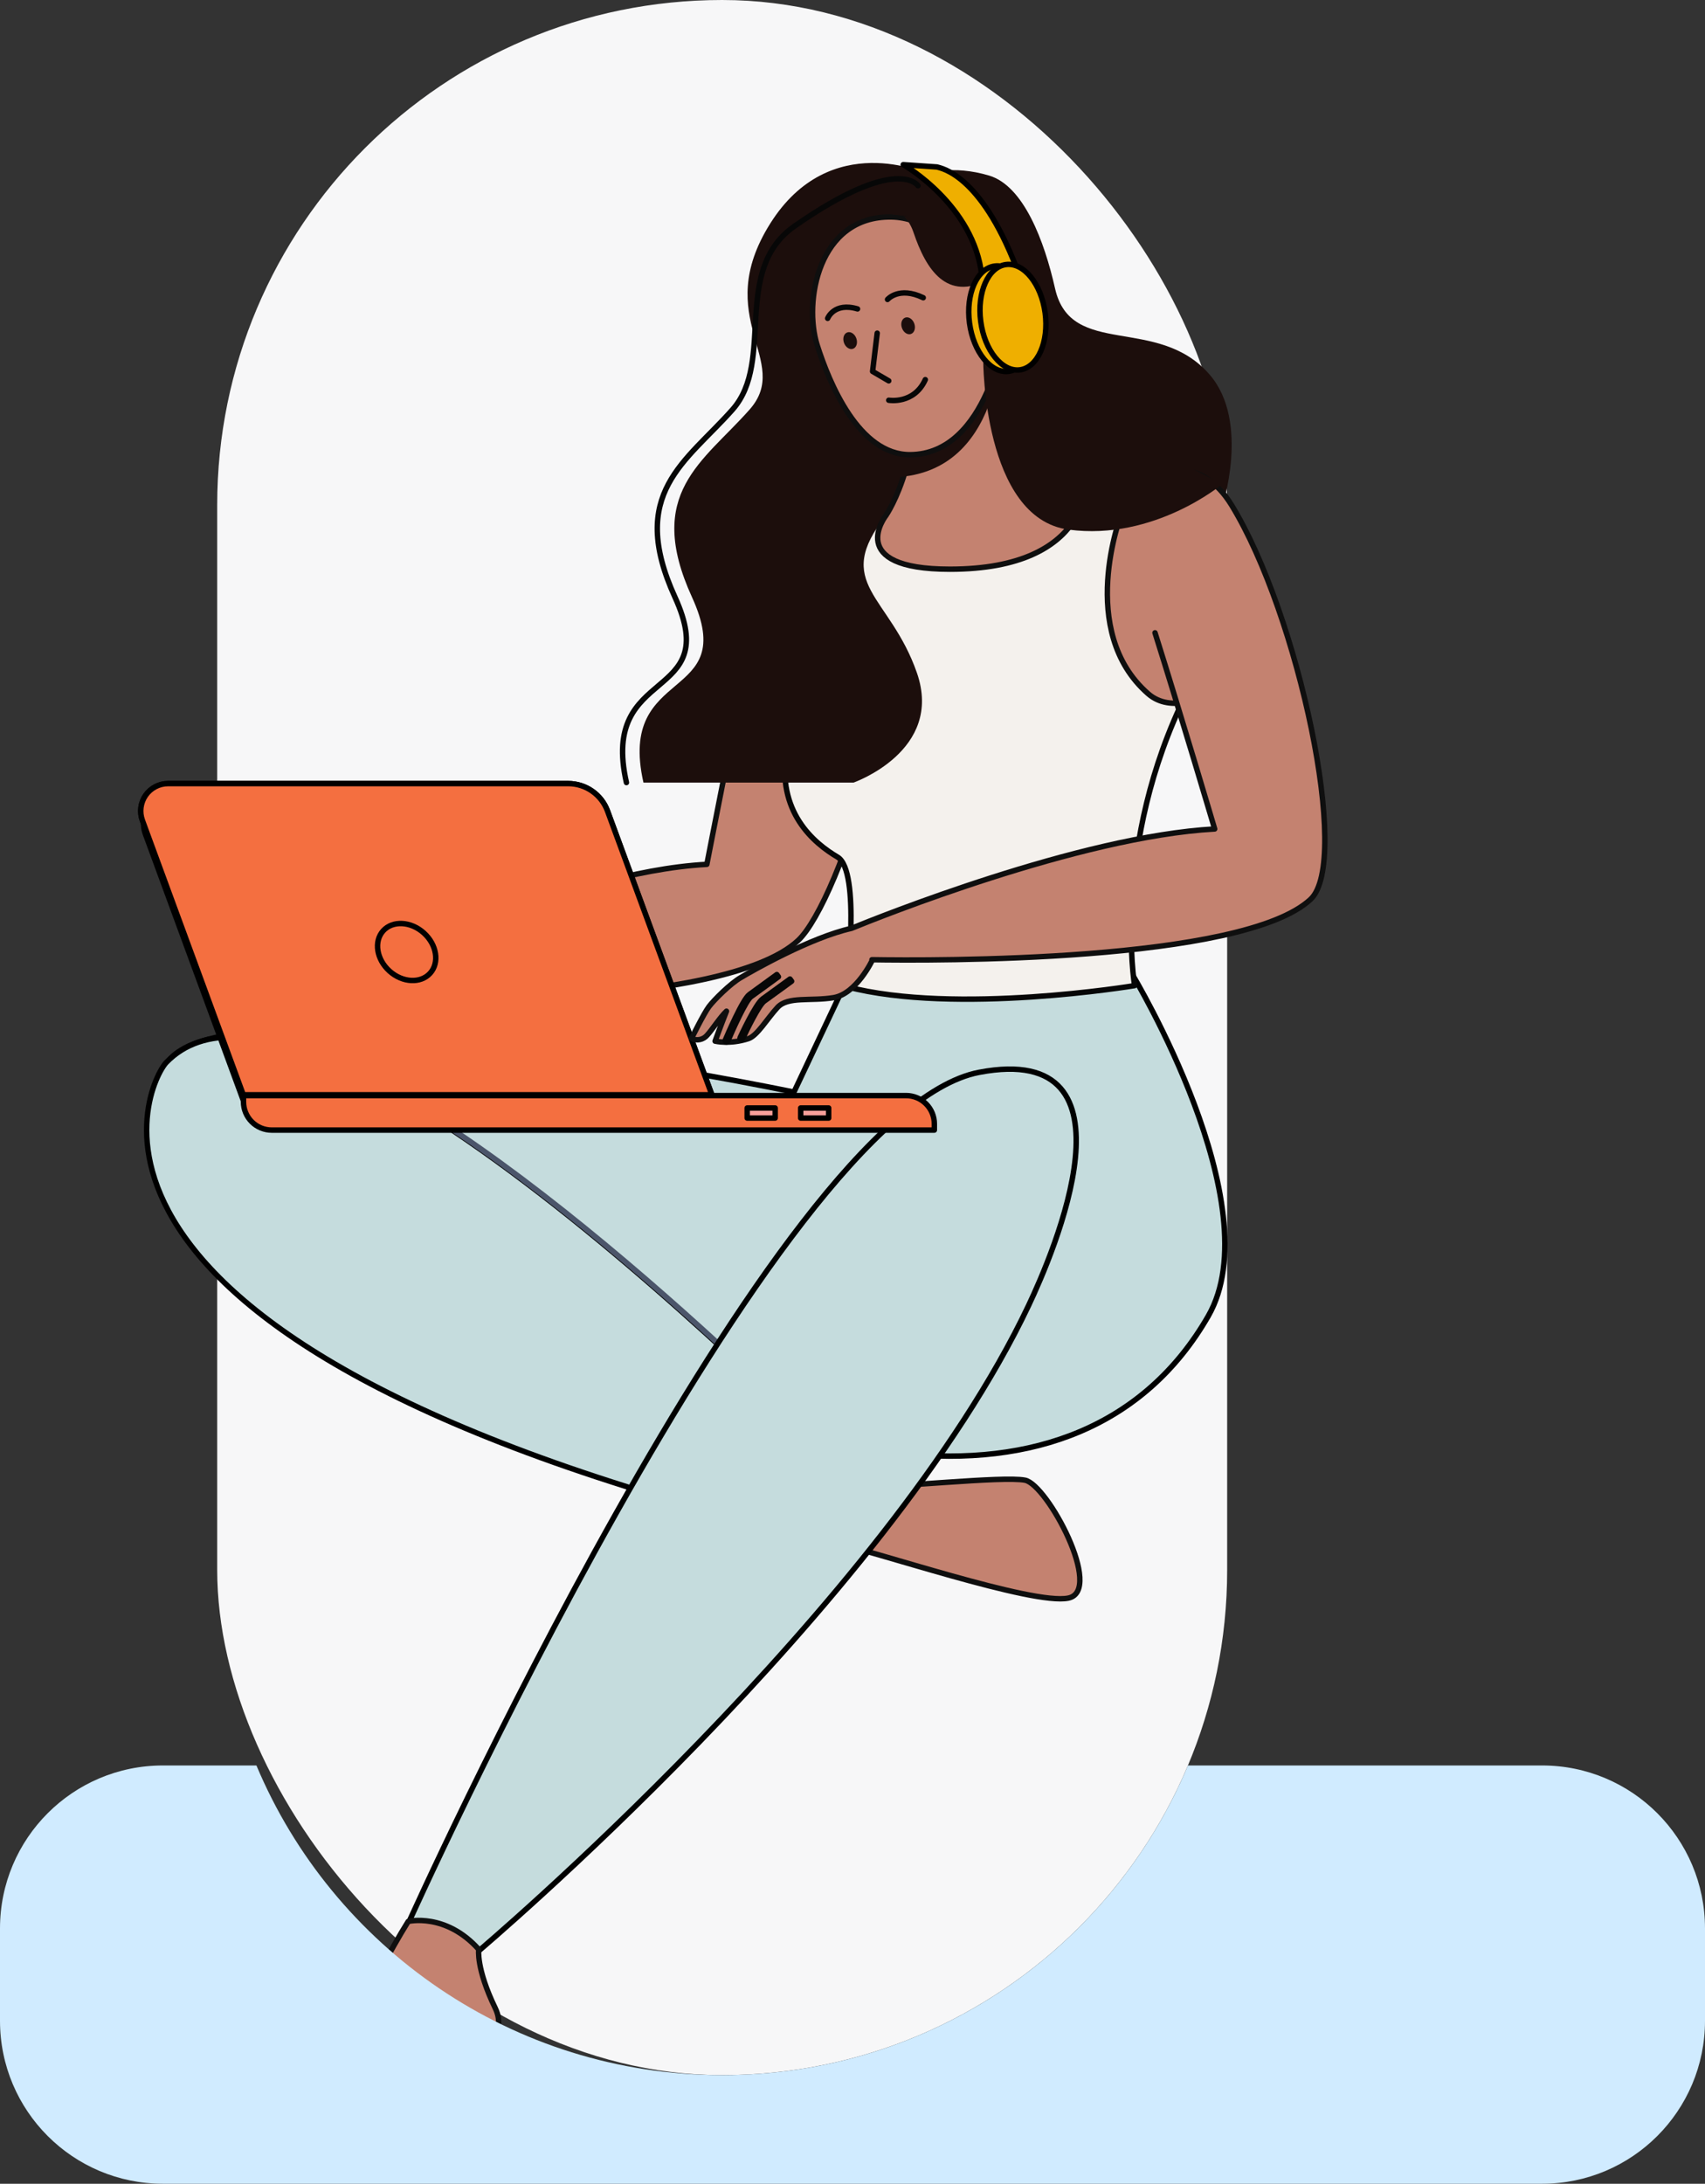 <svg width="314" height="402" viewBox="0 0 314 402" fill="none" xmlns="http://www.w3.org/2000/svg">
<rect x="0" y="0" width="314" height="402" fill="#333333" stroke="none"/>
<rect x="40" width="186" height="382" rx="93" fill="#F7F7F8"/>
<path d="M208.541 179.402C208.541 179.402 234.228 221.936 222.514 242.28C210.8 262.624 190.189 270.183 165.807 267.551C104.029 260.91 27.971 213.348 29.889 198.014C32.479 177.311 146.216 201.038 146.216 201.038L156.339 179.608L208.541 179.402Z" fill="#C5DCDD" stroke="black" stroke-linecap="round" stroke-linejoin="round"/>
<path d="M30.634 195.573C27.2 199.112 2.123 248.272 153.482 284.04L159.166 273.594C159.166 273.594 57.747 167.643 30.634 195.573Z" fill="#C5DCDD" stroke="black" stroke-linecap="round" stroke-linejoin="round"/>
<path d="M159.366 273.594C159.366 273.594 108.591 220.545 69.288 199.408" stroke="#4B556A" stroke-miterlimit="10"/>
<path d="M153.477 284.04C160.464 285.29 190.174 295.559 196.749 294.189C203.324 292.819 192.897 273.307 188.786 272.487C184.676 271.667 164.434 273.95 159.172 273.594C153.91 273.238 153.477 284.04 153.477 284.04Z" fill="#C48270" stroke="#0F0F0F" stroke-linecap="round" stroke-linejoin="round"/>
<path d="M189.433 240.315C163.073 295.888 87.996 359.275 87.996 359.275C87.996 359.275 82.312 354.36 75.199 354.058C75.199 354.058 142.382 204.652 180.312 197.404C210.994 191.541 193.86 230.976 189.433 240.315Z" fill="#C5DCDD" stroke="black" stroke-linecap="round" stroke-linejoin="round"/>
<path d="M75.178 353.711C68.48 364.39 58.127 386.843 51.627 394.627C49.515 397.157 68.163 397.917 70.993 395.656C74.882 392.566 75.181 380.998 82.902 379.502C88.304 378.467 93.718 374.86 91.197 369.652C87.649 362.32 88.166 358.853 88.166 358.853C82.055 352.039 75.178 353.711 75.178 353.711Z" fill="#C48270" stroke="#0F0F0F" stroke-linecap="round" stroke-linejoin="round"/>
<path d="M158.364 99.357C170.692 119.495 154.476 166.136 146.997 173.112C133.171 186.031 72.904 184.201 72.904 184.201L70.457 178.664C70.457 178.664 103.661 160.554 130.174 159.115C130.174 159.115 137.248 122.767 139.594 112.334C142.552 99.196 149.851 85.456 158.364 99.357Z" fill="#C48270" stroke="#0F0F0F" stroke-linecap="round" stroke-linejoin="round"/>
<path d="M77.257 179.139C75.926 175.813 64.55 177.895 60.03 179.995C56.183 181.789 51.531 186.576 50.774 187.593C50.018 188.61 48.322 193.734 48.322 193.734C48.322 193.734 49.958 195.466 52.165 192.445C54.373 189.423 60.096 185.968 61.513 186.728C64.705 188.433 56.969 189.103 56.129 190.318C55.288 191.532 55.683 192.271 55.683 192.271C55.683 192.271 62.955 191.939 64.116 191.777C65.276 191.616 69.919 189.528 72.192 187.628C74.466 185.729 78.085 181.215 77.257 179.139Z" fill="#E38E32"/>
<path d="M207.393 87.173C211.123 88.28 222.834 92.635 222.834 92.635C222.834 92.635 221.844 120.906 218.526 127.598C204.629 155.618 208.954 181.442 208.954 181.442C208.954 181.442 176.049 186.919 155.923 181.64C155.923 181.64 158.556 160.32 154.251 157.778C149.947 155.235 142.908 149.492 144.864 137.966C146.821 126.44 146.36 96.165 148.711 94.209C151.062 92.252 161.496 87.167 164.18 87.176C166.863 87.185 207.393 87.173 207.393 87.173Z" fill="#F4F1ED" stroke="#070707" stroke-linecap="round" stroke-linejoin="round"/>
<path d="M104.652 144.248H30.96C30.148 144.248 29.348 144.445 28.628 144.82C27.908 145.196 27.289 145.74 26.824 146.406C26.36 147.072 26.063 147.841 25.959 148.646C25.855 149.452 25.947 150.27 26.227 151.032L44.801 201.532H131.098L111.885 149.306C111.342 147.824 110.357 146.544 109.064 145.64C107.77 144.735 106.23 144.249 104.652 144.248Z" fill="#F9A09B" stroke="black" stroke-linecap="round" stroke-linejoin="round"/>
<path d="M103.204 146.824H31.346C30.555 146.826 29.776 147.018 29.076 147.385C28.375 147.752 27.774 148.283 27.322 148.932C26.87 149.581 26.582 150.33 26.482 151.114C26.381 151.899 26.471 152.696 26.745 153.438L44.843 202.666H128.992L110.257 151.745C109.727 150.301 108.766 149.055 107.504 148.175C106.243 147.295 104.742 146.824 103.204 146.824Z" fill="#F9A09B" stroke="black" stroke-linecap="round" stroke-linejoin="round"/>
<path d="M44.84 201.682H166.866C168.247 201.682 169.572 202.23 170.548 203.207C171.525 204.184 172.074 205.508 172.074 206.89V208.035H50.047C48.666 208.035 47.342 207.487 46.365 206.51C45.388 205.533 44.84 204.209 44.84 202.827V201.682Z" fill="#F46F40" stroke="black" stroke-linecap="round" stroke-linejoin="round"/>
<path d="M104.652 144.248H30.96C30.148 144.248 29.348 144.445 28.628 144.82C27.908 145.196 27.289 145.74 26.824 146.406C26.36 147.072 26.063 147.841 25.959 148.646C25.855 149.452 25.947 150.27 26.227 151.032L44.801 201.532H131.098L111.885 149.306C111.342 147.824 110.357 146.544 109.064 145.64C107.77 144.735 106.23 144.249 104.652 144.248Z" fill="#F46F40" stroke="black" stroke-linecap="round" stroke-linejoin="round"/>
<path d="M79.221 179.153C80.967 177.214 80.443 173.897 78.051 171.744C75.66 169.59 72.306 169.416 70.56 171.355C68.815 173.293 69.339 176.61 71.73 178.764C74.122 180.917 77.476 181.091 79.221 179.153Z" fill="#F46F40" stroke="black" stroke-linecap="round" stroke-linejoin="round"/>
<path d="M142.759 203.967H137.602V205.819H142.759V203.967Z" fill="#F9A09B" stroke="black" stroke-linecap="round" stroke-linejoin="round"/>
<path d="M152.612 203.967H147.455V205.819H152.612V203.967Z" fill="#F9A09B" stroke="black" stroke-linecap="round" stroke-linejoin="round"/>
<path d="M170.65 31.989C170.65 31.989 152.875 23.649 141.861 41.127C130.847 58.606 145.962 66.44 138.053 75.387C129.498 85.07 118.663 90.742 127.44 109.931C136.39 129.495 113.566 122.282 118.501 144.062H157.2C157.2 144.062 173.847 138.235 168.867 123.877C163.886 109.518 153.165 107.532 163.183 94.861C170.718 85.348 205.481 87.287 208.601 88.106C211.721 88.926 225.032 93.491 225.032 93.491C225.032 93.491 230.324 77.66 222.756 68.944C213.184 57.915 197.216 66.045 194.302 53.105C192.337 44.376 188.529 34.238 182.172 32.324C175.355 30.278 170.65 31.989 170.65 31.989Z" fill="#1C0E0C"/>
<path d="M169.067 34.184C169.067 34.184 165.328 28.378 146.354 41.609C134.625 49.787 142.824 66.437 134.918 75.387C126.357 85.07 115.528 90.742 124.305 109.931C133.252 129.494 110.431 122.282 115.366 144.062" stroke="#070707" stroke-linecap="round" stroke-linejoin="round"/>
<path d="M184.204 62.398C184.204 62.398 183.605 75.578 188.421 82.342C191.691 86.936 188.753 86.548 200.162 87.858C200.162 87.858 201.359 104.783 174.939 104.783C155.334 104.783 163.183 94.864 163.183 94.864C163.183 94.864 171.368 83.009 167.841 62.398H184.204Z" fill="#C48270" stroke="#0F0F0F" stroke-linecap="round" stroke-linejoin="round"/>
<path d="M184.461 61.387C184.461 61.387 184.969 87.872 163.788 87.872C163.359 87.871 162.936 87.774 162.549 87.588C163.665 86.81 170.626 81.091 167.189 61.043H184.461C184.461 61.043 184.461 61.16 184.461 61.378V61.387Z" fill="#1C0E0C"/>
<path d="M185.041 60.948C185.041 60.948 181.996 83.59 167.638 83.7C158.179 83.769 152.714 70.505 150.5 63.553C147.97 55.614 150.65 39.742 164.144 39.943C175.861 40.119 181.984 56.096 181.984 56.096L185.041 60.948Z" fill="#C48270" stroke="#0F0F0F" stroke-linecap="round" stroke-linejoin="round"/>
<path d="M182.277 59.79C182.277 59.79 181.7 57.831 182.232 56.06C182.412 55.415 182.766 54.833 183.256 54.377C183.746 53.921 184.352 53.609 185.008 53.476" stroke="#070707" stroke-linecap="round" stroke-linejoin="round"/>
<path d="M185.008 57.349L182.232 56.06" stroke="#070707" stroke-linecap="round" stroke-linejoin="round"/>
<path d="M206.489 94.688C206.489 94.688 198.2 116.174 211.461 127.721C215.735 131.442 222.044 128.041 222.044 128.041" fill="#C48270"/>
<path d="M206.489 94.688C206.489 94.688 198.2 116.174 211.461 127.721C215.735 131.442 222.044 128.041 222.044 128.041" stroke="#0F0F0F" stroke-linecap="round" stroke-linejoin="round"/>
<path d="M212.711 116.488C217.434 131.444 223.701 152.605 223.701 152.605C198.846 153.954 161.356 169.031 156.8 170.9C149.229 172.59 138.502 178.723 136.438 179.952C134.517 181.05 131.475 184.089 130.56 185.313C129.608 186.584 127.353 191.167 127.353 191.167C127.83 191.404 128.373 191.473 128.894 191.365C129.415 191.257 129.885 190.976 130.228 190.568C131.125 189.605 132.6 187.278 133.79 186.147C132.711 188.86 131.696 191.663 131.696 191.663C131.696 191.663 134.389 192.318 137.811 191.209C139.456 190.679 141.272 187.526 143.195 185.447C145.119 183.368 149.318 184.355 153.518 183.652C157.718 182.949 160.641 176.772 160.641 176.772L160.581 176.671C171.49 176.85 228.873 177.224 241.368 165.546C248.847 158.57 239.158 113.143 226.827 93.009C221.407 84.154 213.336 85.345 209.54 90.98C208.272 92.859 206.761 93.957 206.699 96.616" fill="#C48270"/>
<path d="M212.711 116.488C217.434 131.444 223.701 152.605 223.701 152.605C198.846 153.954 161.356 169.031 156.8 170.9C149.229 172.59 138.502 178.723 136.438 179.952C134.517 181.05 131.475 184.089 130.56 185.313C129.608 186.584 127.353 191.167 127.353 191.167C127.83 191.404 128.373 191.473 128.894 191.365C129.415 191.257 129.885 190.976 130.228 190.568C131.125 189.605 132.6 187.278 133.79 186.147C132.711 188.86 131.696 191.663 131.696 191.663C131.696 191.663 134.389 192.318 137.811 191.209C139.456 190.679 141.272 187.526 143.195 185.447C145.119 183.368 149.318 184.355 153.518 183.652C157.718 182.949 160.641 176.772 160.641 176.772L160.581 176.671C171.49 176.85 228.873 177.224 241.368 165.546C248.847 158.57 239.158 113.143 226.827 93.009C221.407 84.154 213.336 85.345 209.54 90.98C208.272 92.859 206.761 93.957 206.699 96.616" stroke="#0F0F0F" stroke-linecap="round" stroke-linejoin="round"/>
<path d="M133.835 191.84C133.791 191.848 133.745 191.844 133.702 191.828C133.66 191.812 133.622 191.784 133.594 191.749C133.566 191.713 133.548 191.671 133.542 191.625C133.536 191.58 133.542 191.535 133.56 191.493C133.883 190.727 136.752 183.982 138.017 183.069C140.207 181.484 143.061 179.402 143.061 179.402L143.36 179.812C143.36 179.812 140.503 181.906 138.313 183.479C137.341 184.182 134.888 189.644 134.027 191.69C134.01 191.729 133.984 191.763 133.95 191.789C133.917 191.816 133.877 191.833 133.835 191.84Z" stroke="#070707" stroke-linecap="round" stroke-linejoin="round"/>
<path d="M136.572 191.376C136.523 191.385 136.472 191.379 136.426 191.358C136.365 191.33 136.317 191.278 136.294 191.215C136.27 191.152 136.272 191.082 136.3 191.02C136.417 190.769 139.16 184.816 140.443 183.889C142.633 182.304 145.489 180.225 145.489 180.225L145.789 180.634C145.789 180.634 142.932 182.728 140.742 184.299C139.764 185.005 137.538 189.543 136.761 191.233C136.744 191.27 136.717 191.303 136.684 191.328C136.652 191.353 136.613 191.37 136.572 191.376Z" stroke="#070707" stroke-linecap="round" stroke-linejoin="round"/>
<path d="M181.072 66.254C181.072 66.254 181.021 95.396 196.806 97.499C212.592 99.602 225.089 89.123 225.089 89.123" fill="#1C0E0C"/>
<path d="M161.55 61.328L160.698 68.373L163.674 70.111" stroke="#070707" stroke-linecap="round" stroke-linejoin="round"/>
<path d="M167.77 61.48C168.4 61.258 168.673 60.404 168.381 59.572C168.089 58.74 167.342 58.244 166.712 58.465C166.082 58.686 165.808 59.54 166.101 60.373C166.393 61.205 167.14 61.7 167.77 61.48Z" fill="#1C0E0C"/>
<path d="M157.098 64.207C157.728 63.986 158.001 63.132 157.709 62.3C157.417 61.467 156.67 60.971 156.04 61.193C155.41 61.414 155.136 62.268 155.428 63.1C155.721 63.932 156.468 64.428 157.098 64.207Z" fill="#1C0E0C"/>
<path d="M163.449 55.13C163.449 55.13 165.543 52.647 170.03 54.809" stroke="#070707" stroke-linecap="round" stroke-linejoin="round"/>
<path d="M152.424 58.606C152.424 58.606 153.596 55.579 157.928 56.868" stroke="#070707" stroke-linecap="round" stroke-linejoin="round"/>
<path d="M158.945 38.803C158.945 38.803 165.917 35.916 168.245 42.812C170.572 49.707 174.362 55.48 182.005 51.486C189.648 47.493 186.522 42.243 186.522 42.243" fill="#1C0E0C"/>
<path d="M183.007 61.04C185.758 61.04 187.988 58.81 187.988 56.06C187.988 53.309 185.758 51.079 183.007 51.079C180.257 51.079 178.027 53.309 178.027 56.06C178.027 58.81 180.257 61.04 183.007 61.04Z" fill="#C48270"/>
<path d="M181.114 59.099C181.114 59.099 180.539 57.137 181.072 55.369C181.251 54.725 181.605 54.142 182.094 53.686C182.584 53.23 183.189 52.918 183.845 52.785" stroke="#070707" stroke-linecap="round" stroke-linejoin="round"/>
<path d="M183.845 56.658L181.072 55.369" stroke="#070707" stroke-linecap="round" stroke-linejoin="round"/>
<path d="M180.814 50.768C179.394 37.791 166.48 30.361 166.339 30.313L172.558 30.738C173.309 30.992 180.476 31.988 187.156 49.197L180.814 50.768Z" fill="#EFAF00" stroke="black" stroke-linecap="round" stroke-linejoin="round"/>
<path d="M185.77 68.359C189.045 67.921 191.122 63.229 190.408 57.877C189.694 52.526 186.46 48.542 183.185 48.979C179.909 49.416 177.833 54.108 178.547 59.46C179.261 64.811 182.495 68.796 185.77 68.359Z" fill="#EFAF00" stroke="black" stroke-linecap="round" stroke-linejoin="round"/>
<path d="M187.84 68.082C191.115 67.645 193.191 62.952 192.477 57.6C191.763 52.249 188.529 48.265 185.254 48.702C181.979 49.139 179.903 53.831 180.617 59.183C181.331 64.535 184.565 68.519 187.84 68.082Z" fill="#EFAF00" stroke="black" stroke-linecap="round" stroke-linejoin="round"/>
<path d="M163.674 73.679C163.674 73.679 168.326 74.481 170.408 69.886" stroke="#070707" stroke-linecap="round" stroke-linejoin="round"/>
<path fill-rule="evenodd" clip-rule="evenodd" d="M47.224 325H30C13.431 325 0 338.431 0 355V372C0 388.569 13.431 402 30 402H284C300.569 402 314 388.569 314 372V355C314 338.431 300.569 325 284 325H218.776C204.705 358.485 171.599 382 133 382C94.401 382 61.295 358.485 47.224 325Z" fill="#D0EBFF"/>
</svg>
